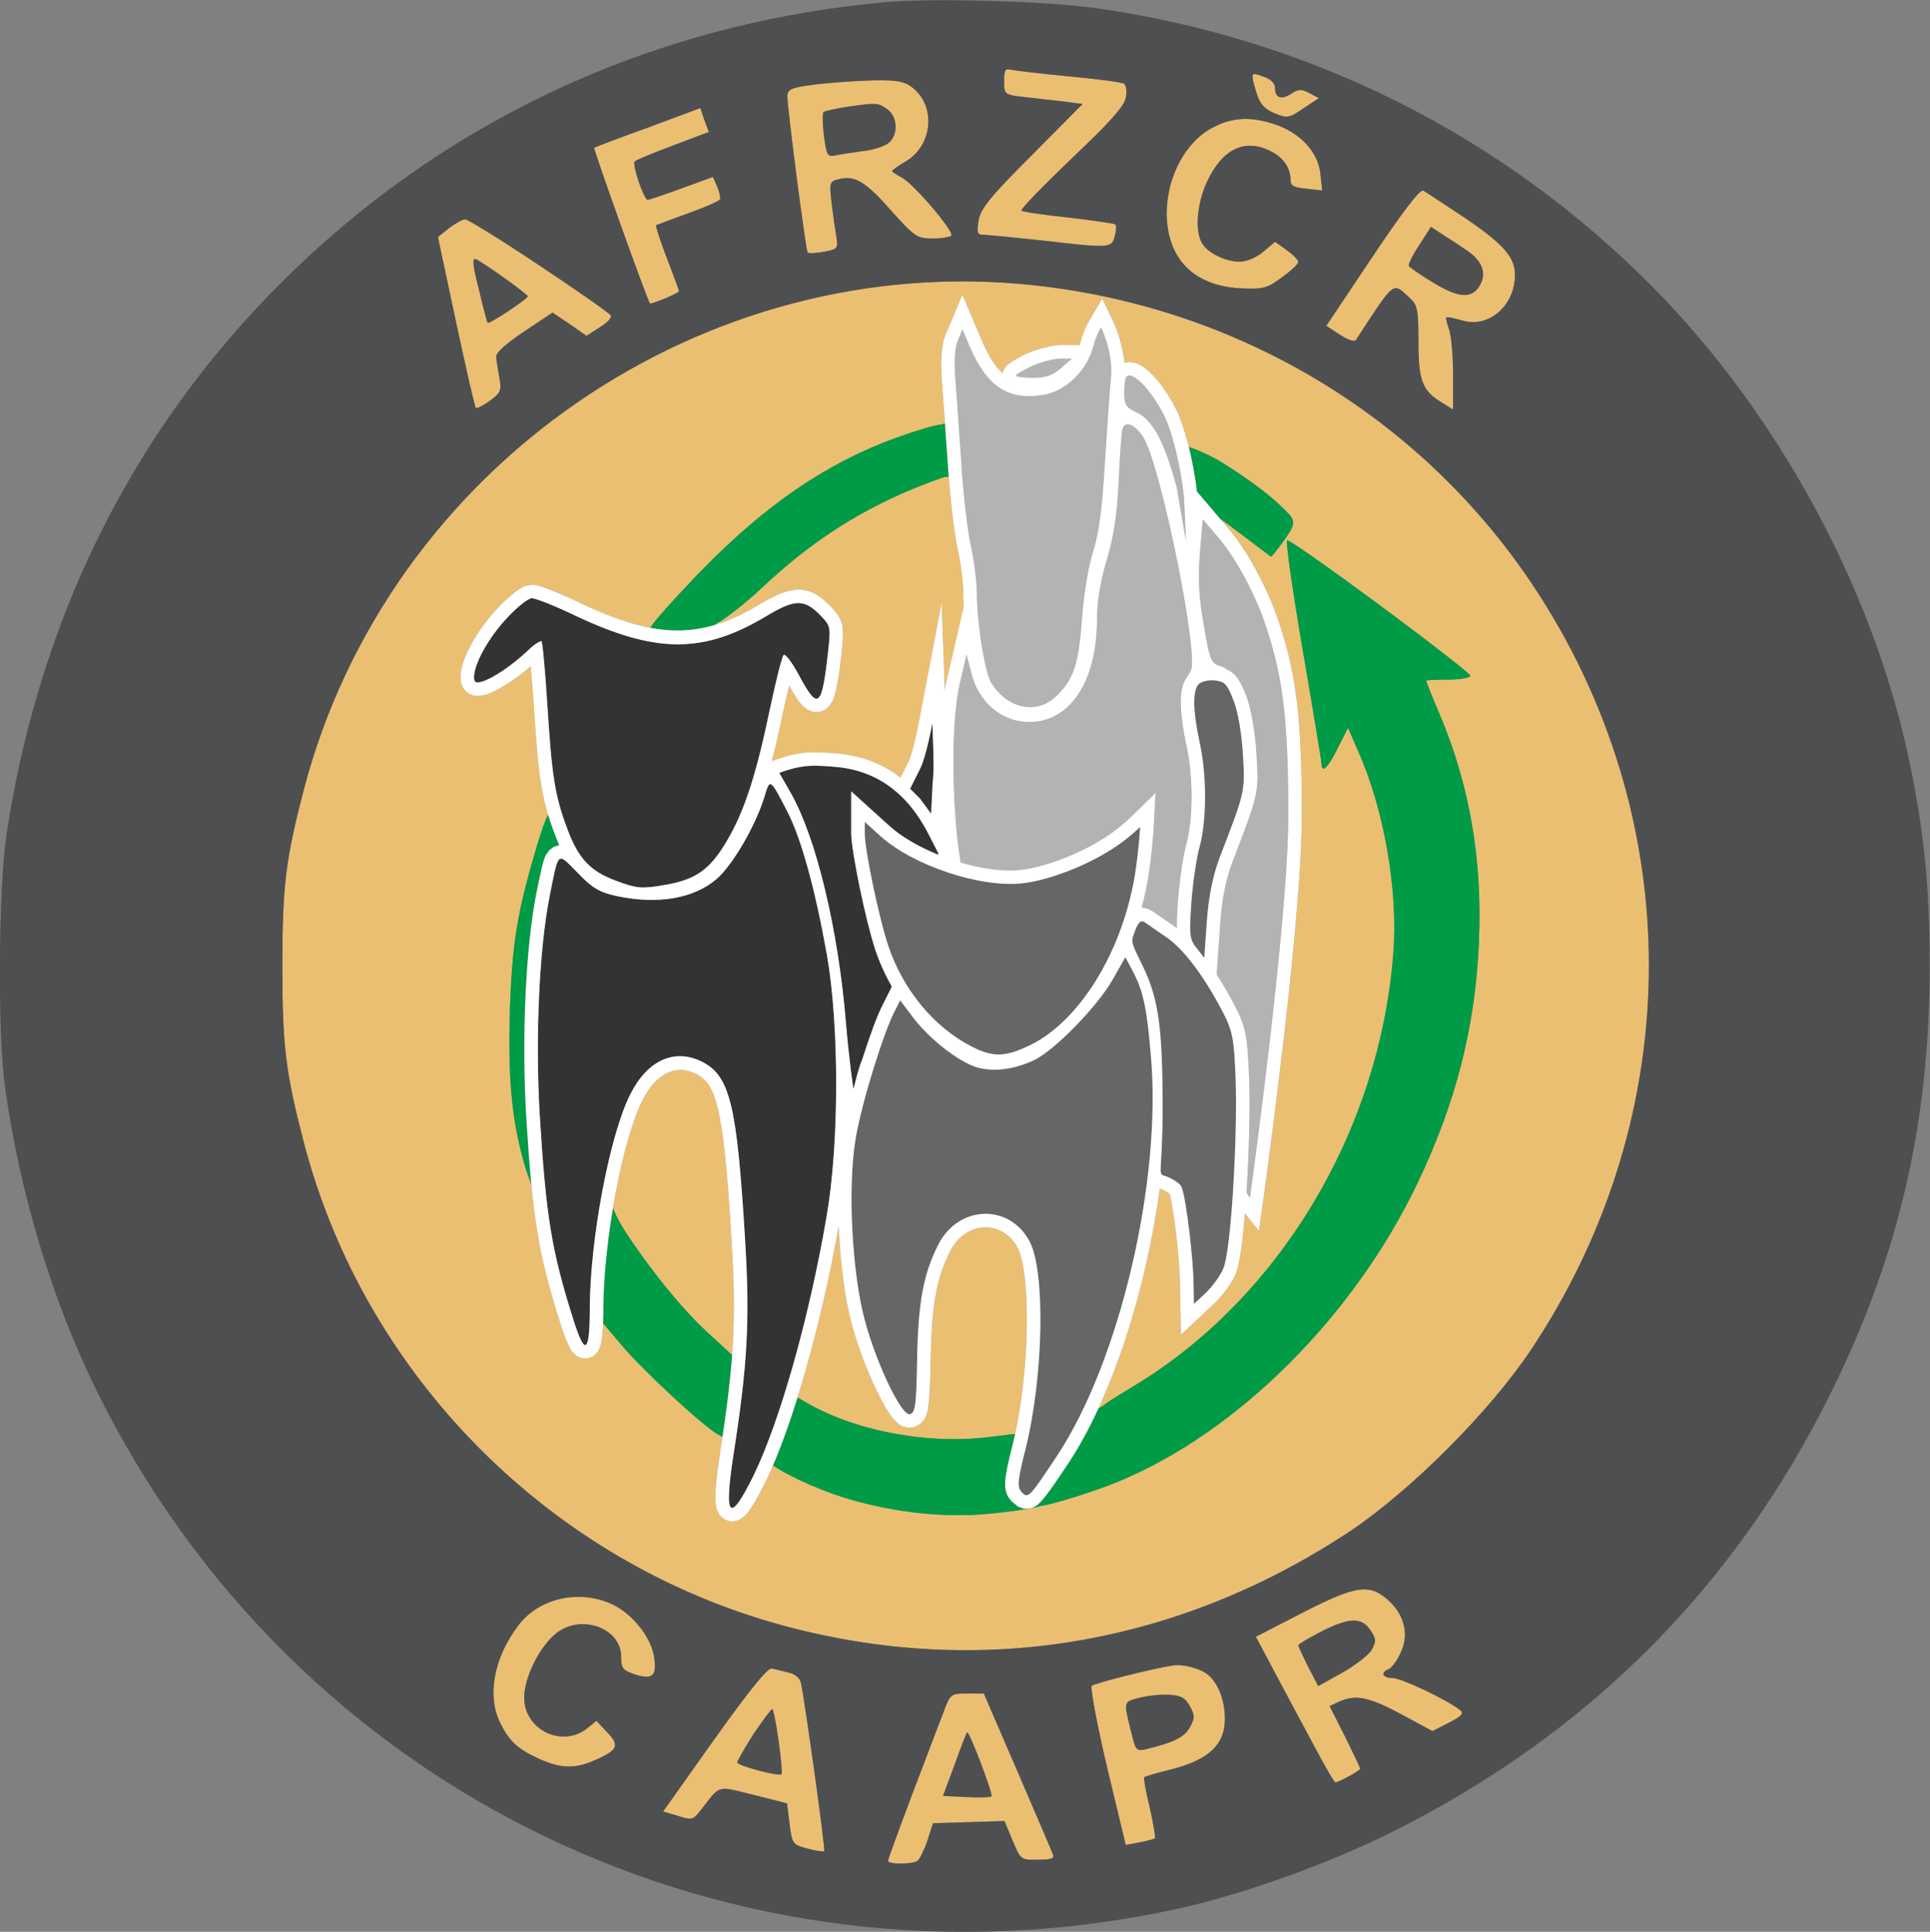 <?xml version="1.0" encoding="UTF-8" standalone="no"?> <svg xmlns="http://www.w3.org/2000/svg" xmlns:xlink="http://www.w3.org/1999/xlink" xmlns:serif="http://www.serif.com/" width="100%" height="100%" viewBox="0 0 15389 15406" version="1.1" xml:space="preserve" style="fill-rule:evenodd;clip-rule:evenodd;stroke-linejoin:round;stroke-miterlimit:2;"><rect x="0" y="0" width="15389" height="15406" fill="#808080" stroke="none"/> <g transform="matrix(5.556,0,0,5.556,0,0)"> <g transform="matrix(0.529,-8.10278e-16,-8.10278e-16,-0.529,-3.153,2775.2)"> <g> <g transform="matrix(10.731,-1.64333e-14,-1.6567e-14,-10.818,-33.225,5339.7)"> <path d="M265.149,80.209C316.59,85.755 362.347,112.932 390.77,154.807C430.376,213.32 430.469,287.825 390.863,346.986C380.332,362.701 360.203,382.667 344.64,392.928C301.12,421.399 251.17,429.626 201.779,416.407C142.789,400.6 95.821,353.734 80.445,295.128C75.878,277.657 75.04,271.187 75.04,250.943C75.04,230.699 75.878,224.228 80.445,206.757C101.785,125.781 181.463,71.15 265.149,80.209ZM142.233,213.03C141.509,214.232 140.396,217.415 139.341,220.993C134.402,237.447 133.097,245.304 132.538,262.59C132.072,279.876 133.097,290.136 136.452,301.414C136.518,301.638 137.077,303.335 138.004,305.876C139.337,319.514 141.184,327.584 145.206,340.239C146.468,344.26 147.575,346.722 148.336,347.698L149.301,348.649L150.543,349.264L152.083,349.384L153.554,348.869L154.687,347.83L155.362,346.541C155.714,345.563 155.988,343.567 156.112,340.536L161.148,346.431C166.46,352.625 181.65,366.583 185.191,368.432C185.271,368.474 185.678,368.699 186.313,369.051C186.126,370.298 185.928,371.58 185.721,372.902L185.72,372.903C184.784,378.921 184.408,383.014 184.545,385.226C184.602,386.135 184.746,386.841 184.919,387.354L185.391,388.364L185.996,389.126L187.019,389.859L188.344,390.241L189.362,390.214L190.529,389.85L191.695,389.072C192.04,388.772 192.432,388.363 192.852,387.826C193.941,386.432 195.437,383.859 197.303,380.102L197.308,380.09C197.894,378.887 198.485,377.592 199.08,376.212L199.099,376.223C203.34,379.099 212.63,383.308 221.163,385.44C232.252,388.306 243.715,389.323 253.966,388.306C257.011,388.024 261.071,387.522 263.96,387.008L263.972,387.008L263.986,387.003C265.22,386.783 266.238,386.561 266.868,386.353C269.844,385.968 280.105,382.835 286.583,380.171C316.683,367.785 346.038,338.667 362.067,305.296C371.759,285.145 376.605,266.287 377.537,245.119C378.469,224.32 375.207,205.648 367.659,187.9C365.702,183.37 364.21,179.58 364.21,179.395C364.21,179.21 366.54,179.118 369.522,179.118C372.411,179.118 375.021,178.748 375.393,178.194C375.593,177.836 367.39,171.513 357.831,164.413C345.129,154.98 330.035,144.176 329.078,144.176C328.612,144.176 330.382,156.471 332.992,171.631C335.601,186.698 337.744,199.547 337.744,200.194C337.744,202.782 339.422,201.211 341.845,196.312L344.454,191.227L346.97,196.959C353.494,211.379 357.128,231.715 355.916,247.522C352.562,292.263 327.027,334.507 289.937,356.507C287.269,358.129 284.178,359.929 282.745,361.048C282.396,361.32 281.923,361.601 281.36,361.893C288.686,346.13 294.261,326.095 296.865,306.741L297.141,306.844C297.601,306.958 298.937,307.779 299.329,308.023C300.403,311.552 301.982,325.235 301.982,330.995L301.982,331.028L302.227,343.409L310.828,335.41C312.823,333.541 315.224,330.238 316.122,328.035C316.726,326.627 317.424,322.882 317.953,317.858C318.112,316.349 318.263,314.715 318.405,312.99L321.938,317.38L323.041,309.561C323.041,309.561 329.662,262.566 331.983,230.906C332.468,224.293 332.765,218.343 332.781,213.609L332.781,213.603C332.781,189.409 331.494,178.259 327.115,165.128C324.366,156.568 318.852,146.472 314.047,141.022C314.044,141.018 313.26,140.104 312.154,138.815C312.221,138.847 312.286,138.878 312.348,138.907C312.85,139.142 324.864,148.262 324.984,148.262C325.17,148.262 326.848,146.228 328.618,143.732C331.711,139.284 331.176,139.075 326.873,135.022C325.625,133.846 323.049,131.727 320.277,129.748C316.423,126.997 312.257,124.399 311.371,123.932C308.645,122.464 306.137,121.367 304.202,120.756C303.212,116.779 302.035,113.254 300.9,111.094C299.04,107.508 296.827,104.473 294.891,102.527C293.324,100.952 291.805,100.023 290.663,99.682L289.148,99.456L287.936,99.621L287.919,99.628C287.406,94.026 285.096,89.263 285.096,89.263L282.312,83.572L279.067,89.018C279.067,89.018 277.615,91.444 276.837,94.424L276.836,94.427C276.768,94.689 276.692,94.95 276.609,95.207L271.671,95.207C269.782,95.207 265.988,96.131 263.21,97.343L263.186,97.354C260.486,98.582 258.319,100.079 257.89,100.6L257.247,101.748L257.16,102.274C255.188,100.56 253.568,97.908 251.985,94.302L246.953,82.572L242.595,92.879C241.719,95.052 241.361,99.226 241.793,104.161C241.953,106.342 242.238,110.361 242.557,114.86C242.166,115.03 241.828,115.14 241.571,115.151C240.36,115.151 235.328,116.63 230.389,118.386C212.403,124.857 196.933,135.395 180.159,152.588C173.729,159.244 168.51,165.067 168.51,165.53C168.51,165.579 168.299,165.794 167.98,166.1C162.781,165.114 157.116,163.066 150.505,159.967C146.286,157.952 142.128,156.262 140.135,155.66C139.195,155.377 138.497,155.292 138.129,155.292L136.503,155.605C136.089,155.762 135.577,156.015 135.006,156.375C133.537,157.303 131.377,159.146 129.387,161.265C125.822,165.016 122.773,169.716 121.254,173.441C120.46,175.39 120.074,177.138 120.074,178.471L120.187,179.759L120.557,180.881L121.286,181.933L122.41,182.757L123.125,183.033L124.074,183.194C124.665,183.232 125.482,183.15 126.559,182.854L126.643,182.83L126.725,182.803C129.489,181.889 133.774,179.236 137.818,175.763C138.082,178.597 138.393,182.237 138.626,185.805C139.559,200.625 140.339,206.886 142.233,213.03ZM260.297,368.29C258.02,368.55 254.688,368.985 252.102,369.264C242.465,370.213 231.911,369.169 222.474,366.545C218.131,365.338 214.024,363.797 210.353,361.961C208.76,361.171 206.69,359.978 205.276,359.168C209.255,346.53 212.986,331.334 215.681,316.174C216.099,325.438 217.304,334.584 218.973,340.659C221.497,350.04 226.367,360.634 229.292,364.261C230.24,365.437 231.178,366.107 231.873,366.407L233.231,366.745L234.372,366.664L235.342,366.359L236.424,365.684L237.265,364.751L237.792,363.781C238.421,362.291 238.795,358.632 238.937,349.543C239.203,336.056 240.345,329.293 243.965,322.285C245.885,318.582 249.222,316.59 252.597,316.504C255.892,316.419 259.143,318.184 260.982,321.73C262.019,323.738 262.617,327.227 262.967,331.53C263.802,341.815 262.877,356.421 260.297,368.29ZM184.59,165.337C184.616,165.189 184.659,165.094 184.725,165.067C186.589,164.235 191.994,160.076 196.653,155.731C210.446,142.882 224.518,134.47 242.131,128.369C242.418,128.255 242.908,128.244 243.506,128.255C244.062,135.404 245.031,143.022 245.775,146.384L245.776,146.392C246.564,149.866 247.186,154.889 247.186,157.488L247.186,157.507C247.198,158.524 247.239,159.603 247.305,160.719L242.986,179.279C242.813,180.021 242.654,180.816 242.509,181.659L241.724,159.795L236.02,189.413C236.02,189.413 234.575,197.232 233.289,199.785L231.326,203.679C226.57,200.02 220.95,197.997 214.436,197.547C210.76,197.243 208.639,197.228 206.67,197.47C202.962,197.925 199.381,199.354 199.381,199.354L198.772,199.597C199.741,195.895 200.699,191.742 201.682,187.029C202.148,184.859 202.685,182.608 203.178,180.626C204.51,183.017 205.6,184.67 206.462,185.568L207.822,186.662L209.28,187.214L210.713,187.238L212.081,186.768L213.222,185.865L214.144,184.487C214.996,182.754 215.727,178.706 216.459,171.999C216.963,167.496 216.846,165.573 216.088,163.952C215.563,162.83 214.691,161.793 213.147,160.262C211.003,158.136 209.089,157.015 207.037,156.648C204.291,156.157 200.978,157.089 195.73,160.214L195.728,160.214C191.834,162.541 188.191,164.247 184.59,165.337ZM303.785,144.828C303.763,144.722 303.739,144.615 303.716,144.508L303.814,144.498L303.785,144.828ZM188.744,348.52L182.302,342.641C174.116,335.075 166.006,324.046 161.736,317.546C160.535,315.718 159.459,313.74 158.61,311.679C160.478,300.629 163.216,290.201 166.063,284.652L166.069,284.641C169.324,278.184 174.262,275.418 179.49,277.935C182.291,279.309 183.845,281.516 185.092,286.535C186.658,292.842 187.569,302.851 188.575,319.368L188.575,319.371C189.301,330.838 189.411,339.317 188.744,348.52ZM354.332,409.752C358.619,413.357 360.017,418.533 357.78,423.155C356.848,425.189 355.451,427.038 354.705,427.315C352.562,428.147 353.214,429.533 355.73,429.533C357.967,429.533 369.709,435.08 372.784,437.576C373.809,438.408 373.25,439.055 369.988,440.718L365.795,442.845L357.873,438.592C349.673,434.248 346.411,433.601 342.217,435.449L339.794,436.559L343.708,444.231C345.759,448.391 347.529,451.996 347.529,452.273C347.529,452.735 342.124,455.693 341.286,455.693C341.006,455.786 338.583,451.626 335.88,446.542C333.085,441.458 328.705,433.231 326.002,428.239L321.156,419.18L332.898,413.172C346.225,406.424 349.673,405.777 354.332,409.752ZM372.038,61.999C383.315,69.394 386.669,72.906 386.669,77.528C386.669,85.386 379.96,91.117 373.157,88.991C371.2,88.436 369.522,88.066 369.336,88.251C369.15,88.436 369.429,89.73 369.988,91.209C370.547,92.688 371.013,97.772 371.013,102.579L371.013,111.361L367.845,109.42C363.185,106.554 362.253,103.966 362.253,94.075C362.253,86.217 361.974,85.108 360.017,83.352C355.637,79.377 356.476,78.73 346.411,93.982C346.131,94.444 344.361,93.89 342.404,92.596L338.956,90.377L350.605,73.091C358.339,61.629 362.719,55.99 363.465,56.452C364.117,56.822 367.938,59.318 372.038,61.999ZM139.993,75.217C149.685,81.596 157.793,87.234 158.072,87.789C158.445,88.251 157.141,89.638 155.277,90.747L151.922,92.873L147.635,89.915L143.348,87.049L136.079,91.856C131.234,95.092 128.904,97.218 129.09,98.327C129.183,99.251 129.556,101.562 129.929,103.503C130.488,106.646 130.208,107.201 127.413,109.235C125.735,110.436 124.151,111.176 123.965,110.991C123.685,110.806 121.449,101.008 118.932,89.36L114.366,68.1L117.162,65.881C118.746,64.679 120.61,63.663 121.262,63.663C121.914,63.663 130.395,68.839 139.993,75.217ZM273.815,27.796C280.991,28.444 287.235,29.275 287.794,29.645C288.353,30.015 288.633,31.494 288.26,33.25C287.794,35.376 284.16,39.444 274.468,48.503C267.292,55.343 261.607,61.167 261.887,61.444C262.167,61.814 267.572,62.553 273.722,63.2C279.966,63.94 285.371,64.679 285.651,64.957C285.93,65.234 285.837,66.621 285.464,67.915C284.719,70.873 284.439,70.965 266.826,68.932C259.837,68.192 253.22,67.545 252.288,67.545C250.704,67.545 250.518,66.99 251.077,63.847C251.636,60.889 254.059,57.931 264.59,47.486L277.357,34.729L272.324,34.082C269.529,33.805 265.055,33.25 262.446,32.973C257.6,32.418 257.507,32.326 257.507,28.998C257.507,26.225 257.787,25.763 259.184,26.133C260.116,26.317 266.733,27.149 273.815,27.796ZM158.259,410.953C163.384,413.264 168.137,419.088 168.976,423.987C169.815,428.979 168.696,430.088 164.13,428.609C161.055,427.592 160.682,427.038 160.682,424.172C160.682,416.869 150.244,413.264 144.001,418.533C139.9,421.954 136.173,429.533 136.173,434.433C136.173,442.475 145.678,447.097 152.015,442.197L154.438,440.256L157.141,443.122C160.309,446.357 159.936,447.559 154.438,449.962C149.219,452.366 145.585,452.273 140.087,449.87C134.588,447.374 132.538,445.525 130.208,440.996C126.667,434.155 128.438,424.449 134.775,416.222C139.993,409.474 149.965,407.256 158.259,410.953ZM309.042,428.701C311.651,430.828 313.328,435.172 313.328,439.794C313.328,446.172 309.321,449.962 300.095,452.366C296.274,453.29 293.106,454.214 292.92,454.399C292.733,454.492 293.292,457.912 294.317,461.979C295.249,466.047 295.808,469.467 295.622,469.744C295.342,469.929 293.665,470.391 291.708,470.761L288.26,471.408L283.507,451.811C280.991,441.088 279.22,431.937 279.686,431.475C280.432,430.828 294.317,427.315 300.095,426.391C302.518,425.928 307.178,427.13 309.042,428.701ZM173.729,45.175C168.789,47.024 164.409,48.78 164.13,49.15C163.384,49.889 166.46,58.763 167.392,58.763C167.764,58.763 171.678,57.469 175.965,55.898L183.886,53.032L185.005,55.528C185.564,56.822 185.843,58.301 185.657,58.671C185.377,59.133 181.743,60.705 177.549,62.184C173.356,63.663 169.815,65.049 169.535,65.142C169.349,65.326 170.56,69.024 172.237,73.369C173.915,77.713 175.313,81.411 175.313,81.688C175.313,82.15 168.23,85.108 167.951,84.738C167.205,83.722 153.599,46.007 153.879,45.729C154.065,45.545 160.216,43.234 167.485,40.645L180.718,35.746L181.743,38.797L182.861,41.755L173.729,45.175ZM202.99,428.147C204.668,428.517 205.879,429.533 206.159,430.828C207.184,435.634 212.403,472.702 212.03,472.979C211.844,473.164 209.98,472.887 207.836,472.332C204.016,471.316 203.922,471.131 203.27,466.139L202.618,460.962L194.137,458.836C184.632,456.525 185.937,456.156 180.718,462.811C178.854,465.122 178.481,465.215 175.033,464.105L171.306,462.996L184.259,444.878C193.112,432.584 197.772,426.853 198.797,427.13C199.636,427.315 201.499,427.777 202.99,428.147ZM326.189,39.906C332.432,42.032 336.906,46.839 337.465,52.2L337.931,56.452L333.923,55.99C330.755,55.713 329.916,55.251 329.916,53.772C329.916,50.814 328.146,48.225 325.07,46.654C318.454,43.234 312.676,45.914 308.762,54.326C306.339,59.503 305.687,66.343 307.457,69.486C308.762,71.982 313.421,74.293 317.056,74.293C318.733,74.293 321.25,73.276 323.02,71.797L326.002,69.301L328.891,71.335C330.569,72.537 331.873,73.831 331.873,74.385C331.873,74.848 330.009,76.604 327.68,78.268C323.859,81.041 323.02,81.226 317.056,80.949C305.314,80.301 298.604,73.369 298.604,61.999C298.697,52.755 303.543,43.881 310.626,40.461C315.565,37.965 320.131,37.872 326.189,39.906ZM234.396,30.662C240.36,35.376 239.428,45.175 232.625,49.15C230.668,50.259 229.177,51.368 229.177,51.553C229.177,51.738 230.295,52.477 231.693,53.217C234.675,54.788 244.833,66.621 244.181,67.73C243.901,68.1 241.758,68.469 239.521,68.469C235.514,68.469 234.955,68.1 229.084,61.629C222.56,54.234 219.765,52.57 215.758,53.587C213.335,54.141 213.335,54.419 213.894,59.595C214.267,62.646 214.826,66.436 215.105,68.1C215.571,70.965 215.385,71.15 212.03,71.797C209.98,72.167 208.116,72.259 207.836,71.982C207.37,71.427 202.804,36.671 202.711,32.881C202.711,31.032 203.456,30.662 209.793,29.83C213.707,29.368 220.231,28.906 224.331,28.813C230.482,28.721 232.252,28.998 234.396,30.662ZM260.955,453.105C265.615,463.921 269.715,473.257 269.901,473.904C270.274,474.828 269.156,475.106 266.081,475.106C261.701,475.198 261.701,475.106 259.65,470.299L257.6,465.4L239.521,465.954L238.123,470.299C237.285,472.702 236.166,475.013 235.607,475.383C234.209,476.307 228.152,476.307 228.152,475.383C228.152,475.013 230.854,467.71 234.116,459.114C237.378,450.609 240.919,441.273 242.037,438.5C243.901,433.416 243.994,433.416 248.188,433.416L252.382,433.416L260.955,453.105ZM326.002,30.662C326.002,33.25 327.586,33.805 330.103,32.141C331.966,30.939 332.712,30.939 334.762,32.049L337.092,33.25L333.178,35.839C329.45,38.334 329.078,38.334 325.816,37.04C323.207,35.931 322.181,34.729 321.25,31.771C319.758,26.687 319.758,26.687 323.113,27.889C324.884,28.444 326.002,29.553 326.002,30.662Z" style="fill:rgb(235,191,114);"></path> </g> <path d="M1769.31,3542.83C1772.74,3546.15 1775,3548.47 1775,3549C1775,3554 1831,3617 1900,3689C2080,3875 2246,3989 2439,4059C2492,4078 2546,4094 2559,4094C2561.76,4094.12 2565.38,4095.31 2569.58,4097.15C2572.09,4061.48 2574.8,4023.03 2577.33,3987.59C2578.02,3976.06 2578.84,3964.21 2579.76,3952.24C2573.34,3952.35 2568.08,3952.23 2565,3951C2376,3885 2225,3794 2077,3655C2027,3608 1969,3563 1949,3554C1948.29,3553.71 1947.83,3552.68 1947.56,3551.08C1889.61,3533.39 1832.7,3530.7 1769.31,3542.83ZM3231.08,4033.36C3251.84,4026.75 3278.75,4014.88 3308,3999C3317.51,3993.95 3362.2,3965.85 3403.56,3936.09C3433.31,3914.68 3460.95,3891.75 3474.35,3879.03C3520.52,3835.18 3526.26,3832.93 3493.07,3784.8C3474.07,3757.8 3456.07,3735.8 3454.07,3735.8C3452.79,3735.8 3323.87,3834.46 3318.48,3837C3317.82,3837.31 3317.13,3837.64 3316.42,3837.99C3297.41,3860.33 3269.54,3893.07 3253.21,3912.25C3248.64,3951.76 3240.67,3994.55 3231.08,4033.36ZM2985.97,1424.74C2992.01,1427.9 2997.08,1430.93 3000.82,1433.88C3016.2,1445.99 3049.36,1465.46 3078,1483C3476,1721 3750,2178 3786,2662C3799,2833 3760,3053 3690,3209L3663,3271L3635,3216C3609,3163 3591,3146 3591,3174C3591,3181 3568,3320 3540,3483C3512,3647 3493,3780 3498,3780C3508.27,3780 3670.25,3663.13 3806.54,3561.08C3909.12,3484.27 3997.15,3415.87 3995,3412C3991,3406 3963,3402 3932,3402C3900,3402 3875,3401 3875,3399C3875,3397 3891,3356 3912,3307C3993,3115 4028,2913 4018,2688C4008,2459 3956,2255 3852,2037C3680,1676 3365,1361 3042,1227C2972.49,1198.18 2862.38,1164.3 2830.44,1160.12C2823.68,1157.87 2812.74,1155.47 2799.49,1153.08L2809.8,1156.4L2817.97,1160.96C2831.23,1169.87 2854.31,1200.05 2903.66,1274.74C2932.79,1318.61 2960.37,1369.22 2985.97,1424.74ZM2799.28,1153.05C2768.29,1147.49 2724.69,1142.06 2692,1139C2582,1128 2459,1139 2340,1170C2248.44,1193.07 2148.75,1238.6 2103.24,1269.71C2103.17,1269.75 2103.1,1269.79 2103.03,1269.83C2125.14,1321.54 2147.68,1384.25 2169.53,1454.21C2184.7,1445.45 2206.91,1432.54 2224,1424C2263.4,1404.14 2307.47,1387.47 2354.07,1374.4C2455.34,1346.03 2568.59,1334.73 2672,1345C2699.76,1348.02 2735.51,1352.72 2759.95,1355.54C2757.85,1345.8 2755.64,1336.23 2753.34,1326.87C2741.12,1278.53 2734.99,1250.04 2733.39,1231.83C2730.52,1199.08 2738.64,1185.38 2751.07,1171.99L2751.18,1171.88C2751.28,1171.77 2768.24,1157.95 2768.24,1157.95L2783.34,1152.74L2799.28,1153.05ZM1966.05,1347.3C1959.23,1351.11 1954.86,1353.55 1954,1354C1916,1374 1753,1525 1696,1592L1641.97,1655.78C1642.47,1668.19 1642.75,1682.22 1642.75,1697.86C1643.18,1777.43 1653.14,1874.73 1668.77,1967.94C1677.88,1945.65 1689.42,1924.26 1702.31,1904.48C1748.13,1834.17 1835.16,1714.85 1923,1633L1992.12,1569.4C1987.34,1502.86 1978.82,1432.82 1966.05,1347.3ZM1447.65,2030.71C1437.7,2058.22 1431.71,2076.57 1431,2079C1395,2201 1384,2312 1389,2499C1395,2686 1409,2771 1462,2949C1473.31,2987.71 1485.27,3022.15 1493.03,3035.14C1497.81,3019.51 1503.25,3003.96 1509.52,2987.28C1514.08,2974.68 1518.71,2963.05 1523.5,2952.29L1520.41,2952.19L1507.62,2947.73L1496.23,2939.13L1486.86,2926.01C1479.49,2912.03 1472.59,2879.36 1460.96,2821.21L1460.95,2821.16C1432.51,2676.89 1421.12,2436.21 1433.31,2221.91L1433.31,2221.83C1437.93,2146.52 1442.42,2084.6 1447.65,2030.71Z" style="fill:rgb(0,155,70);"></path> <path d="M2612.15,2905.77C2590.09,3033.19 2583.03,3275.86 2610,3392L2628,3470L2641,3420C2661,3340 2724,3287 2798,3287C2909,3287 2982,3397 2982,3565C2982,3615 2991,3669 3009,3728C3028,3793 3037,3851 3041,3943C3044,4012 3049,4075 3051,4082C3058,4106 3085,4095 3108,4059C3156,3981 3261,3460 3236,3425C3233.18,3421.07 3231.01,3417.15 3229.4,3413.2C3221.22,3403.83 3214.38,3389.96 3211.26,3370.77C3206.41,3340.93 3210.16,3291.99 3224.05,3226.39L3224.1,3226.12C3242.86,3143.6 3243.29,3028.74 3225.66,2961.1C3216.16,2927.98 3205.53,2856.08 3201.35,2799.72L3201.34,2799.62C3199.23,2769.03 3198.28,2746.02 3198.54,2728.08C3195.52,2730.35 3192.53,2732.48 3189.57,2734.45C3164.9,2751.23 3139.27,2768.97 3132.36,2773.91L3131.88,2774.25C3131.39,2774.58 3118.55,2780.86 3118.55,2780.86L3107.01,2783.05L3103.04,2782.81C3109.41,2806.3 3114.81,2830.24 3119.17,2854.5L3119.2,2854.65C3131.94,2929 3135.81,3000.36 3135.81,3000.36L3140.94,3094.7L3073.41,3028.62C3073.41,3028.62 3047.47,3003.26 3015.32,2981.38L3015.22,2981.31C2948.64,2935.36 2850.41,2895.8 2780.17,2886.43C2732.89,2880.22 2672.25,2888.22 2612.15,2905.77ZM3332.64,3430.42C3330.53,3433.35 3327.11,3435.54 3322,3437C3291,3446 3289,3449 3272,3549C3258,3625 3256,3676 3261,3744L3269,3837L3309,3790C3358,3734 3414,3630 3442,3542C3488,3403 3501,3285 3501,3029C3500.83,2978.49 3497.66,2914.99 3492.53,2844.43C3467.69,2502.9 3396.83,1995.96 3396.83,1995.96C3396.83,1995.96 3393.05,2000.69 3387.63,2010.81C3394.39,2115.72 3397.81,2237.12 3394.73,2322.33L3394.72,2322.36C3390.38,2437.62 3385.01,2460.25 3356.74,2515.69L3356.67,2515.83C3340.43,2547.03 3323.62,2575.96 3306.67,2602.12L3316.65,2743.35C3321.35,2807.18 3331.5,2857.95 3348.37,2903.97C3422.07,3095.61 3421.01,3093.84 3414.69,3199.12C3411.44,3258.42 3400.1,3325.12 3387.17,3357.53C3373.39,3393.95 3362,3411.2 3349.09,3421.11C3344.1,3424.94 3338.75,3428.01 3332.64,3430.42ZM2806,4253C2831,4264 2865,4273 2882,4273L2914,4273L2884,4247C2862,4228 2843,4221 2808,4221C2782,4221 2762,4224 2762,4227C2762,4230 2782,4242 2806,4253ZM3062,4224C3078,4240 3127,4191 3163,4121C3186,4077 3210,3977 3218,3896L3223.35,3778.46L3198,3925C3165,4047 3134,4106 3090,4127C3061,4140 3056,4148 3056,4180C3056,4201 3058,4220 3062,4224ZM2973,4309C2980,4336 2993,4358 2993,4358C2993,4358 3026,4290 3020,4223C3016,4185 3009,4077 3003,3985C2996,3864 2987,3798 2971,3748C2958,3708 2946,3633 2941,3565C2932,3441 2918,3401 2869,3355C2817,3307 2740,3323 2696,3392C2678,3420 2657,3550 2656,3636C2656,3666 2649,3724 2640,3764C2631,3805 2619,3906 2614,3990C2608,4074 2601,4175 2598,4216C2594,4262 2596,4301 2604,4321L2617,4352L2637,4305C2684,4197 2740,4160 2833,4174C2896,4183 2955,4239 2973,4309Z" style="fill:rgb(179,179,179);"></path> <path d="M2405,5240C2537,5252 2845,5243 2980,5224C3560,5141 4081,4880 4490,4467C4825,4128 5080,3662 5181,3203C5225,3000 5241,2847 5241,2625C5241,2203 5159,1845 4977,1475C4715,941 4315,540 3778,273C3603,186 3366,102 3192,65C1995,-192 804,383 267,1475C146,1722 60,2007 19,2300C-1,2444 2,2841 24,2985C125,3642 429,4197 919,4618C1335,4975 1845,5189 2405,5240ZM2812,4472C1914,4570 1059,3979 830,3103C781,2914 772,2844 772,2625C772,2406 781,2336 830,2147C995,1513 1499,1006 2132,835C2662,692 3198,781 3665,1089C3832,1200 4048,1416 4161,1586C4586,2226 4585,3032 4160,3665C3855,4118 3364,4412 2812,4472ZM1469,4526C1366,4595 1275,4651 1268,4651C1261,4651 1241,4640 1224,4627L1194,4603L1243,4373C1270,4247 1294,4141 1297,4139C1299,4137 1316,4145 1334,4158C1364,4180 1367,4186 1361,4220C1357,4241 1353,4266 1352,4276C1350,4288 1375,4311 1427,4346L1505,4398L1551,4367L1597,4335L1633,4358C1653,4370 1667,4385 1663,4390C1660,4396 1573,4457 1469,4526ZM1305,4461C1288,4526 1286,4547 1297,4543C1316,4535 1438,4448 1438,4442C1438,4435 1332,4365 1329,4370C1327,4372 1316,4413 1305,4461ZM2905,5039C2829,5046 2758,5055 2748,5057C2733,5061 2730,5056 2730,5026C2730,4990 2731,4989 2783,4983C2811,4980 2859,4974 2889,4971L2943,4964L2806,4826C2693,4713 2667,4681 2661,4649C2655,4615 2657,4609 2674,4609C2684,4609 2755,4602 2830,4594C3019,4572 3022,4573 3030,4605C3034,4619 3035,4634 3032,4637C3029,4640 2971,4648 2904,4656C2838,4663 2780,4671 2777,4675C2774,4678 2835,4741 2912,4815C3016,4913 3055,4957 3060,4980C3064,4999 3061,5015 3055,5019C3049,5023 2982,5032 2905,5039ZM3283,702C3263,719 3213,732 3187,727C3125,717 2976,679 2968,672C2963,667 2982,568 3009,452L3060,240L3097,247C3118,251 3136,256 3139,258C3141,261 3135,298 3125,342C3114,386 3108,423 3110,424C3112,426 3146,436 3187,446C3286,472 3329,513 3329,582C3329,632 3311,679 3283,702ZM3095,639C3117,645 3153,649 3176,648C3210,646 3221,640 3234,617C3248,591 3248,585 3234,559C3219,532 3190,518 3116,500C3090,494 3087,497 3078,533C3053,633 3052,627 3095,639ZM2767,438L2675,651L2630,651C2585,651 2584,651 2564,596C2552,566 2514,465 2479,373C2444,280 2415,201 2415,197C2415,187 2480,187 2495,197C2501,201 2513,226 2522,252L2537,299L2731,305L2753,252C2775,200 2775,199 2822,200C2855,200 2867,203 2863,213C2861,220 2817,321 2767,438ZM2596,459C2613,507 2628,546 2630,546C2637,546 2701,377 2696,372C2693,369 2662,368 2627,370L2564,373L2596,459ZM3465,5008C3465,5020 3453,5032 3434,5038C3398,5051 3398,5051 3414,4996C3424,4964 3435,4951 3463,4939C3498,4925 3502,4925 3542,4952L3584,4980L3559,4993C3537,5005 3529,5005 3509,4992C3482,4974 3465,4980 3465,5008ZM1831,4851L1929,4888L1917,4920L1906,4953L1764,4900C1686,4872 1620,4847 1618,4845C1615,4842 1761,4434 1769,4423C1772,4419 1848,4451 1848,4456C1848,4459 1833,4499 1815,4546C1797,4593 1784,4633 1786,4635C1789,4636 1827,4651 1872,4667C1917,4683 1956,4700 1959,4705C1961,4709 1958,4725 1952,4739L1940,4766L1855,4735C1809,4718 1767,4704 1763,4704C1753,4704 1720,4800 1728,4808C1731,4812 1778,4831 1831,4851ZM3769,907C3719,950 3682,943 3539,870L3413,805L3465,707C3494,653 3541,564 3571,509C3600,454 3626,409 3629,410C3638,410 3696,442 3696,447C3696,450 3677,489 3655,534L3613,617L3639,629C3684,649 3719,642 3807,595L3892,549L3937,572C3972,590 3978,597 3967,606C3934,633 3808,693 3784,693C3757,693 3750,708 3773,717C3781,720 3796,740 3806,762C3830,812 3815,868 3769,907ZM3588,818C3665,858 3700,859 3724,823C3740,799 3740,793 3727,769C3719,755 3682,727 3647,707L3582,671L3555,723C3540,753 3528,779 3528,782C3528,785 3555,801 3588,818ZM3959,4669C3915,4698 3874,4725 3867,4729C3859,4734 3812,4673 3729,4549L3604,4362L3641,4338C3662,4324 3681,4318 3684,4323C3792,4488 3783,4481 3830,4438C3851,4419 3854,4407 3854,4322C3854,4215 3864,4187 3914,4156L3948,4135L3948,4230C3948,4282 3943,4337 3937,4353C3931,4369 3928,4383 3930,4385C3932,4387 3950,4383 3971,4377C4044,4354 4116,4416 4116,4501C4116,4551 4080,4589 3959,4669ZM3856,4581L3888,4631L3915,4613C3930,4603 3961,4584 3982,4569C4026,4541 4040,4507 4022,4474C4001,4435 3965,4436 3896,4478C3861,4499 3831,4520 3828,4524C3825,4528 3838,4554 3856,4581ZM2482,5008C2459,5026 2440,5029 2374,5028C2330,5027 2260,5022 2218,5017C2150,5008 2142,5004 2142,4984C2143,4943 2192,4567 2197,4561C2200,4558 2220,4559 2242,4563C2278,4570 2280,4572 2275,4603C2272,4621 2266,4662 2262,4695C2256,4751 2256,4754 2282,4760C2325,4771 2355,4753 2425,4673C2488,4603 2494,4599 2537,4599C2561,4599 2584,4603 2587,4607C2594,4619 2485,4747 2453,4764C2438,4772 2426,4780 2426,4782C2426,4784 2442,4796 2463,4808C2536,4851 2546,4957 2482,5008ZM2301,4956C2385,4968 2387,4968 2413,4950C2441,4930 2444,4882 2418,4859C2408,4850 2376,4839 2347,4836C2318,4832 2284,4827 2271,4824C2251,4820 2248,4825 2241,4878C2237,4910 2237,4939 2240,4942C2243,4945 2271,4951 2301,4956ZM1665,894C1576,934 1469,910 1413,837C1345,748 1326,643 1364,569C1389,520 1411,500 1470,473C1529,447 1568,446 1624,472C1683,498 1687,511 1653,546L1624,577L1598,556C1530,503 1428,553 1428,640C1428,693 1468,775 1512,812C1579,869 1691,830 1691,751C1691,720 1695,714 1728,703C1777,687 1789,699 1780,753C1771,806 1720,869 1665,894ZM3467,4908C3402,4930 3353,4929 3300,4902C3224,4865 3172,4769 3171,4669C3171,4546 3243,4471 3369,4464C3433,4461 3442,4463 3483,4493C3508,4511 3528,4530 3528,4535C3528,4541 3514,4555 3496,4568L3465,4590L3433,4563C3414,4547 3387,4536 3369,4536C3330,4536 3280,4561 3266,4588C3247,4622 3254,4696 3280,4752C3322,4843 3384,4872 3455,4835C3488,4818 3507,4790 3507,4758C3507,4742 3516,4737 3550,4734L3593,4729L3588,4775C3582,4833 3534,4885 3467,4908ZM2145,708C2129,712 2109,717 2100,719C2089,722 2039,660 1944,527L1805,331L1845,319C1882,307 1886,308 1906,333C1962,405 1948,401 2050,376L2141,353L2148,297C2155,243 2156,241 2197,230C2220,224 2240,221 2242,223C2246,226 2190,627 2179,679C2176,693 2163,704 2145,708ZM2050,541C2075,578 2098,609 2101,609C2108,609 2132,438 2126,432C2119,425 2006,455 2006,464C2006,469 2026,503 2050,541Z" style="fill:rgb(78,79,81);"></path> <path d="M2321.21,2291.18C2319.98,2299.23 2309.46,2369.41 2301,2470C2280,2726 2220,2974 2151,3095L2120,3149C2120,3149 2153.9,3162.66 2189,3167C2208.26,3169.38 2229,3169 2265,3166C2381,3158 2467,3097 2526,2981L2553,2928L2547.44,2928.5C2497.28,2949.21 2451.33,2975.82 2418.62,3005.29L2315.25,3098.81L2315.25,2984C2315.25,2938.34 2354.15,2749.38 2380.09,2670.52L2380.1,2670.49C2391.74,2635.26 2406.96,2601.48 2425.15,2569.82L2422.71,2563.59L2400.29,2518.76C2386.46,2492.41 2365.65,2436.1 2345.55,2372.81C2343.68,2368.09 2341.93,2363.54 2340.33,2359.13C2334.4,2342.76 2326.96,2313.49 2323.41,2299.01C2322.67,2296.39 2321.94,2293.79 2321.21,2291.18ZM2535.53,3283.74C2535.53,3283.74 2537.92,3216.64 2538.1,3206.36C2538.46,3186.88 2540,3157 2536,3120L2532.01,3038.19L2502,3079L2475,3106L2503,3162C2518,3192 2535.53,3283.74 2535.53,3283.74ZM2080,3085C2095,3135 2095,3135 2143,3042C2180,2969 2217,2835 2249,2657C2283,2464 2283,2142 2248,1943C2201,1669 2122,1391 2051,1244C1985,1110 1969,1125 1996,1300C2034,1544 2041,1664 2027,1887C2005,2251 1986,2328 1909,2366C1835,2402 1762,2369 1716,2277C1660,2167 1607,1885 1606,1698C1606,1572 1593,1564 1560,1670C1502,1854 1487,1947 1470,2224C1458,2435 1469,2672 1497,2814C1522,2939 1517,2935 1573,2878C1613,2836 1633,2825 1678,2815C1791,2791 1888,2808 1950,2861C1994,2899 2057,3008 2080,3085ZM1382,3570C1409,3599 1439,3623 1449,3623C1459,3623 1512,3602 1566,3576C1786,3472 1915,3472 2086,3575C2161,3620 2187,3621 2228,3580C2259,3549 2260,3546 2253,3483C2236,3326 2226,3316 2174,3413C2155,3449 2136,3473 2132,3469C2127,3464 2111,3399 2095,3324C2058,3145 2025,3043 1977,2963C1931,2885 1892,2858 1804,2844C1746,2834 1731,2836 1678,2856C1607,2882 1574,2917 1544,3000C1512,3085 1503,3140 1491,3332C1485,3425 1478,3503 1475,3506C1472,3508 1454,3497 1436,3479C1393,3439 1345,3407 1315,3397C1297,3392 1292,3394 1292,3409C1292,3445 1332,3517 1382,3570Z" style="fill:rgb(51,51,51);"></path> <path d="M3258,3390C3265,3397 3285,3402 3302,3400C3329,3397 3336,3389 3353,3344C3365,3314 3375,3252 3378,3197C3384,3097 3384,3099 3314,2917C3296,2868 3285,2814 3280,2746L3273,2647L3252,2674C3233,2697 3232,2710 3238,2797C3242,2851 3252,2920 3261,2951C3280,3023 3280,3146 3260,3234C3242,3319 3241,3373 3258,3390ZM3087,2725C3095,2745 3102,2750 3111,2744C3118,2739 3144,2721 3169,2704C3217,2672 3273,2597 3324,2499C3350,2448 3354,2427 3358,2321C3364,2155 3345,1850 3325,1805C3317,1785 3295,1755 3277,1738L3245,1708L3244,1759C3244,1827 3224,1992 3212,2024C3207,2038 3176.45,2052.86 3164.45,2055.86C3145.45,2060.86 3160,2070 3160,2240C3160,2456 3149,2535 3108,2621C3072,2695 3073,2688 3087,2725ZM3025,2589L3059,2649L3078,2613C3107,2559 3117,2514 3128,2384C3159,2042 3043,1551 2873,1295C2799,1183 2795,1179 2778,1197C2765,1211 2766,1227 2789,1318C2837,1513 2842,1794 2800,1876C2746,1981 2607,1977 2552,1870C2511,1790 2497,1713 2494,1559C2492,1431 2489,1412 2474,1409C2452,1404 2384,1544 2352,1664C2319,1785 2303.37,2022.45 2328.37,2163.45C2347.37,2267.45 2405,2449 2433,2502L2448,2532L2484,2484C2528,2427 2603,2368 2653,2351C2698,2337 2754,2343 2810,2369C2865,2394 2984,2516 3025,2589ZM2352,2984L2352,3016L2394,2978C2485,2896 2671,2835 2785,2850C2860,2860 2965,2902 3036,2951C3070.94,2974.78 3099.12,3002.35 3099.12,3002.35C3099.12,3002.35 3095.35,2933.06 3083,2861C3046,2655 2931,2472 2798,2409C2733,2378 2700,2377 2643,2406C2540,2458 2455,2561 2415,2682C2390,2758 2352,2940 2352,2984Z" style="fill:rgb(102,102,102);"></path> <path d="M2281.18,1919.33C2233.2,1647.18 2154.59,1373.97 2084.03,1227.89L2083.97,1227.76C2063.95,1187.11 2047.9,1159.28 2036.21,1144.2C2031.7,1138.39 2027.5,1133.96 2023.8,1130.72L2011.28,1122.3L1998.76,1118.36L1987.84,1118.07L1973.62,1122.21L1962.64,1130.14L1956.15,1138.38L1951.09,1149.3C1949.23,1154.85 1947.68,1162.49 1947.07,1172.32C1945.6,1196.25 1949.64,1240.53 1959.68,1305.63L1959.69,1305.65C1997.17,1546.35 2004.13,1664.72 1990.32,1884.74L1990.32,1884.78C1979.52,2063.46 1969.75,2171.73 1952.94,2239.96C1939.56,2294.26 1922.88,2318.13 1892.83,2333C1836.73,2360.23 1783.74,2330.31 1748.81,2260.45L1748.75,2260.33C1694.37,2153.5 1643.73,1879.49 1642.75,1697.86C1642.74,1640.92 1639.13,1605.4 1633.92,1590.82L1626.68,1576.87L1614.52,1565.63L1598.73,1560.06L1582.21,1561.36L1568.88,1568.01L1558.52,1578.3C1550.36,1588.86 1538.48,1615.49 1524.94,1658.99C1466.02,1845.9 1450.59,1940.36 1433.31,2221.83L1433.31,2221.91C1421.12,2436.21 1432.51,2676.89 1460.95,2821.16L1460.96,2821.21C1472.59,2879.36 1479.49,2912.03 1486.86,2926.01L1496.23,2939.13L1507.62,2947.73L1520.41,2952.19L1523.5,2952.29C1518.71,2963.05 1514.08,2974.68 1509.52,2987.28C1476.56,3074.89 1466.7,3131.65 1454.33,3329.66C1451.83,3368.26 1448.49,3407.64 1445.66,3438.3C1402.26,3400.73 1356.28,3372.02 1326.62,3362.14L1325.74,3361.84L1324.84,3361.59C1313.28,3358.38 1304.52,3357.5 1298.18,3357.91L1287.99,3359.65L1280.32,3362.63L1268.26,3371.55L1260.44,3382.93L1256.47,3395.07L1255.25,3409C1255.25,3423.42 1259.39,3442.33 1267.92,3463.42C1284.22,3503.71 1316.93,3554.56 1355.19,3595.13C1376.54,3618.06 1399.72,3638 1415.48,3648.03C1421.61,3651.93 1427.1,3654.67 1431.55,3656.36L1449,3659.75C1452.95,3659.75 1460.44,3658.83 1470.52,3655.77C1491.91,3649.26 1536.53,3630.97 1581.8,3609.18C1787.08,3512.16 1907.46,3510.36 2067.07,3606.5L2067.09,3606.51C2123.41,3640.31 2158.96,3650.39 2188.43,3645.08C2210.45,3641.11 2230.98,3628.99 2253.99,3605.99C2270.56,3589.42 2279.92,3578.2 2285.55,3566.07C2293.68,3548.53 2294.94,3527.73 2289.53,3479.02C2281.68,3406.46 2273.83,3362.67 2264.69,3343.92L2254.8,3329.01L2242.55,3319.24L2227.87,3314.16L2212.5,3314.42L2196.85,3320.39L2182.26,3332.22C2173.01,3341.94 2161.31,3359.82 2147.02,3385.69C2141.73,3364.25 2135.97,3339.9 2130.96,3316.42C2120.42,3265.43 2110.14,3220.51 2099.74,3180.46L2106.27,3183.09C2106.27,3183.09 2144.7,3198.55 2184.49,3203.47C2205.62,3206.09 2228.38,3205.92 2267.82,3202.64C2337.72,3197.77 2398.03,3175.88 2449.06,3136.3L2470.13,3178.43C2483.93,3206.04 2499.43,3290.63 2499.43,3290.63L2560.64,3611.04L2569.06,3374.51C2570.62,3383.63 2572.33,3392.24 2574.19,3400.26L2620.53,3601.04C2619.82,3613.12 2619.38,3624.79 2619.25,3635.79L2619.25,3636C2619.25,3664.11 2612.58,3718.45 2604.12,3756.03L2604.11,3756.12C2594.89,3798.12 2582.46,3901.51 2577.33,3987.59C2571.34,4071.37 2564.37,4172 2561.38,4212.89C2556.75,4266.27 2560.59,4311.43 2569.99,4334.93L2616.75,4446.44L2670.75,4319.54C2687.74,4280.53 2705.12,4251.84 2726.28,4233.3L2727.22,4238.99L2734.12,4251.41C2738.72,4257.04 2761.97,4273.24 2790.94,4286.52L2791.2,4286.64C2821.01,4299.75 2861.73,4309.75 2882,4309.75L2934.98,4309.75C2935.87,4312.53 2936.69,4315.35 2937.42,4318.19L2937.43,4318.22C2945.78,4350.46 2961.36,4376.7 2961.36,4376.7L2996.18,4435.62L3026.06,4374.05C3026.06,4374.05 3050.84,4322.53 3056.35,4261.92L3056.53,4262L3069.54,4263.79L3085.79,4261.34C3098.05,4257.65 3114.35,4247.6 3131.16,4230.56C3151.94,4209.51 3175.68,4176.68 3195.64,4137.89C3218.82,4093.44 3243.57,3995.56 3253.21,3912.25C3279.72,3881.11 3336.64,3814.23 3336.72,3814.12C3388.28,3755.17 3447.45,3645.95 3476.95,3553.35C3523.94,3411.29 3537.75,3290.67 3537.75,3028.94L3537.75,3028.88C3537.58,2977.67 3534.39,2913.3 3529.18,2841.76C3504.28,2499.26 3433.23,1990.87 3433.23,1990.87L3421.4,1906.28L3383.48,1953.77C3381.96,1935.11 3380.34,1917.43 3378.63,1901.11C3372.96,1846.76 3365.47,1806.25 3358.99,1791.02C3349.35,1767.19 3323.59,1731.45 3302.18,1711.24L3209.88,1624.7L3207.25,1758.64L3207.25,1759C3207.25,1821.31 3190.31,1969.33 3178.78,2007.51C3174.58,2010.15 3160.24,2019.03 3155.31,2020.26L3152.34,2021.38C3115.31,1743.83 3022.25,1453.35 2903.66,1274.74C2854.31,1200.05 2831.23,1169.87 2817.97,1160.96L2809.8,1156.4L2799.38,1153.05L2783.34,1152.74L2768.24,1157.95C2768.24,1157.95 2751.28,1171.77 2751.18,1171.88L2751.07,1171.99C2738.64,1185.38 2730.52,1199.08 2733.39,1231.83C2734.99,1250.04 2741.12,1278.53 2753.34,1326.87C2786.02,1459.7 2798.23,1633.51 2788.59,1753.21C2784.84,1799.76 2778.42,1837.5 2767.3,1859.23C2747.56,1897.59 2712.68,1916.68 2677.32,1915.76C2641.1,1914.83 2605.29,1893.28 2584.69,1853.22C2545.85,1777.41 2533.59,1704.25 2530.74,1558.34C2529.21,1460.02 2525.2,1420.44 2518.45,1404.32L2512.8,1393.82L2503.77,1383.73L2492.16,1376.43L2481.75,1373.13L2469.51,1372.25L2454.94,1375.91C2447.48,1379.15 2437.41,1386.4 2427.24,1399.12C2395.85,1438.36 2343.59,1552.97 2316.51,1654.45C2298.6,1720.17 2285.67,1819.11 2281.18,1919.33ZM3234.78,2736.28C3234.73,2732.92 3234.72,2729.78 3234.77,2726.84C3235.17,2699.08 3239.99,2688.54 3252,2674L3273,2647L3280,2746C3285,2814 3296,2868 3314,2917C3384,3099 3384,3097 3378,3197C3375,3252 3365,3314 3353,3344C3347.47,3358.64 3343,3369.37 3338.55,3377.28C3335.3,3383.06 3332.06,3387.34 3328.43,3390.54C3321.77,3396.43 3313.79,3398.69 3302,3400C3299.06,3400.35 3296.04,3400.48 3293,3400.44C3281.43,3400.26 3269.75,3397.41 3262.55,3393.33C3260.72,3392.3 3259.18,3391.18 3258,3390C3241,3373 3242,3319 3260,3234C3280,3146 3280,3023 3261,2951C3252,2920 3242,2851 3238,2797C3236.2,2770.82 3235.02,2751.35 3234.78,2736.28ZM3103.22,2630.81C3104.73,2627.71 3106.33,2624.44 3108,2621C3149,2535 3160,2456 3160,2240C3160,2070 3145.45,2060.86 3164.45,2055.86C3176.45,2052.86 3207,2038 3212,2024C3224,1992 3244,1827 3244,1759L3245,1708L3277,1738C3295,1755 3317,1785 3325,1805C3334.52,1826.43 3343.82,1906.82 3350.3,2003.08C3352.67,2038.3 3354.66,2075.64 3356.15,2113C3357.32,2142.33 3358.18,2171.67 3358.67,2200C3359.42,2244.06 3359.28,2285.68 3358,2321C3354,2427 3350,2448 3324,2499C3304.4,2536.67 3284.06,2570.93 3263.72,2600.67C3258.93,2607.66 3254.15,2614.4 3249.38,2620.88C3221.64,2658.52 3194.21,2687.19 3169,2704C3144,2721 3118,2739 3111,2744C3102,2750 3095,2745 3087,2725C3073.65,2689.72 3072.12,2694.44 3103.22,2630.81ZM1382,3570C1332,3517 1292,3445 1292,3409C1292,3394 1297,3392 1315,3397C1345,3407 1393,3439 1436,3479C1454,3497 1472,3508 1475,3506C1478,3503 1485,3425 1491,3332C1503,3140 1512,3085 1544,3000C1574,2917 1607,2882 1678,2856C1731,2836 1746,2834 1804,2844C1892,2858 1931,2885 1977,2963C2025,3043 2058,3145 2095,3324C2111,3399 2127,3464 2132,3469C2136,3473 2155,3449 2174,3413C2226,3316 2236,3326 2253,3483C2260,3546 2259,3549 2228,3580C2187,3621 2161,3620 2086,3575C1915,3472 1786,3472 1566,3576C1512,3602 1459,3623 1449,3623C1439,3623 1409,3599 1382,3570ZM3059,2649L3025,2589C2984,2516 2865,2394 2810,2369C2754,2343 2698,2337 2653,2351C2603,2368 2528,2427 2484,2484L2448,2532L2433,2502C2405,2449 2347.37,2267.45 2328.37,2163.45C2303.37,2022.45 2319,1785 2352,1664C2384,1544 2452,1404 2474,1409C2489,1412 2492,1431 2494,1559C2497,1713 2511,1790 2552,1870C2607,1977 2746,1981 2800,1876C2842,1794 2837,1513 2789,1318C2766,1227 2765,1211 2778,1197C2795,1179 2799,1183 2873,1295C3043,1551 3159,2042 3128,2384C3117,2514 3107,2559 3078,2613L3059,2649ZM2973,4309C2955,4239 2896,4183 2833,4174C2740,4160 2684,4197 2637,4305L2617,4352L2604,4321C2596,4301 2594,4262 2598,4216C2601,4175 2608,4074 2614,3990C2619,3906 2631,3805 2640,3764C2649,3724 2656,3666 2656,3636C2657,3550 2678,3420 2696,3392C2740,3323 2817,3307 2869,3355C2918,3401 2932,3441 2941,3565C2946,3633 2958,3708 2971,3748C2987,3798 2996,3864 3003,3985C3009,4077 3016,4185 3020,4223C3026,4290 2993,4358 2993,4358C2993,4358 2980,4336 2973,4309ZM3062,4224C3058,4220 3056,4201 3056,4180C3056,4148 3061,4140 3090,4127C3134,4106 3165,4047 3198,3925L3223.35,3778.46L3218,3896C3210,3977 3186,4077 3163,4121C3127,4191 3078,4240 3062,4224ZM3226.6,3772.95L3226.91,3776.52L3225.86,3776.41C3226.11,3775.25 3226.36,3774.1 3226.6,3772.95ZM2080,3085C2057,3008 1994,2899 1950,2861C1888,2808 1791,2791 1678,2815C1633,2825 1613,2836 1573,2878C1517,2935 1522,2939 1497,2814C1469,2672 1458,2435 1470,2224C1487,1947 1502,1854 1560,1670C1593,1564 1606,1572 1606,1698C1607,1885 1660,2167 1716,2277C1762,2369 1835,2402 1909,2366C1986,2328 2005,2251 2027,1887C2041,1664 2034,1544 1996,1300C1969,1125 1985,1110 2051,1244C2122,1391 2201,1669 2248,1943C2283,2142 2283,2464 2249,2657C2217,2835 2180,2969 2143,3042C2095,3135 2095,3135 2080,3085ZM2806,4253C2782,4242 2762,4230 2762,4227C2762,4224 2782,4221 2808,4221C2843,4221 2862,4228 2884,4247L2914,4273L2882,4273C2865,4273 2831,4264 2806,4253ZM2535.53,3283.74C2535.53,3283.74 2518,3192 2503,3162L2475,3106L2502,3079L2532.01,3038.19L2536,3120C2540,3157 2538.46,3186.88 2538.1,3206.36C2537.92,3216.64 2535.53,3283.74 2535.53,3283.74ZM2580.07,2877.89C2508.24,2901.52 2439.33,2937.15 2394,2978L2352,3016L2352,2984C2352,2940 2390,2758 2415,2682C2455,2561 2540,2458 2643,2406C2700,2377 2733,2378 2798,2409C2884.35,2449.91 2963.12,2541.4 3017.88,2656.93C3047.45,2719.33 3070.02,2788.75 3083,2861C3095.35,2933.06 3099.12,3002.35 3099.12,3002.35C3099.12,3002.35 3070.94,2974.78 3036,2951C2965,2902 2860,2860 2785,2850C2727.79,2842.47 2652.44,2854.09 2580.07,2877.89ZM2547.44,2928.5L2553,2928L2526,2981C2467,3097 2381,3158 2265,3166C2229,3169 2208.26,3169.38 2189,3167C2153.9,3162.66 2120,3149 2120,3149L2151,3095C2220,2974 2280,2726 2301,2470C2309.46,2369.41 2319.98,2299.23 2321.21,2291.18C2321.94,2293.79 2322.67,2296.39 2323.41,2299.01C2326.96,2313.49 2334.4,2342.76 2340.33,2359.13C2341.93,2363.54 2343.68,2368.09 2345.55,2372.81C2365.65,2436.1 2386.46,2492.41 2400.29,2518.76L2422.71,2563.59L2425.15,2569.82C2406.96,2601.48 2391.74,2635.26 2380.1,2670.49L2380.09,2670.52C2354.15,2749.38 2315.25,2938.34 2315.25,2984L2315.25,3098.81L2418.62,3005.29C2451.33,2975.82 2497.28,2949.21 2547.44,2928.5ZM3229.4,3413.2C3231.01,3417.15 3233.18,3421.07 3236,3425C3261,3460 3156,3981 3108,4059C3085,4095 3058,4106 3051,4082C3049,4075 3044,4012 3041,3943C3037,3851 3028,3793 3009,3728C2991,3669 2982,3615 2982,3565C2982,3397 2909,3287 2798,3287C2724,3287 2661,3340 2641,3420L2628,3470L2610,3392C2583.03,3275.86 2590.09,3033.19 2612.15,2905.77C2672.25,2888.22 2732.89,2880.22 2780.17,2886.43C2850.41,2895.8 2948.64,2935.36 3015.22,2981.31L3015.32,2981.38C3047.47,3003.26 3073.41,3028.62 3073.41,3028.62L3140.94,3094.7L3135.81,3000.36C3135.81,3000.36 3131.94,2929 3119.2,2854.65L3119.17,2854.5C3114.81,2830.24 3109.41,2806.3 3103.04,2782.81L3107.01,2783.05L3118.55,2780.86C3118.55,2780.86 3131.39,2774.58 3131.88,2774.25L3132.36,2773.91C3139.27,2768.97 3164.9,2751.23 3189.57,2734.45C3192.53,2732.48 3195.52,2730.35 3198.54,2728.08C3198.28,2746.02 3199.23,2769.03 3201.34,2799.62L3201.35,2799.72C3205.53,2856.08 3216.16,2927.98 3225.66,2961.1C3243.29,3028.74 3242.86,3143.6 3224.1,3226.12L3224.05,3226.39C3210.16,3291.99 3206.41,3340.93 3211.26,3370.77C3214.38,3389.96 3221.22,3403.83 3229.4,3413.2ZM3387.63,2010.81C3393.05,2000.69 3396.83,1995.96 3396.83,1995.96C3396.83,1995.96 3467.69,2502.9 3492.53,2844.43C3497.66,2914.99 3500.83,2978.49 3501,3029C3501,3285 3488,3403 3442,3542C3414,3630 3358,3734 3309,3790L3269,3837L3261,3744C3256,3676 3258,3625 3272,3549C3289,3449 3291,3446 3322,3437C3327.11,3435.54 3330.53,3433.35 3332.64,3430.42C3338.75,3428.01 3344.1,3424.94 3349.09,3421.11C3362,3411.2 3373.39,3393.95 3387.17,3357.53C3400.1,3325.12 3411.44,3258.42 3414.69,3199.12C3421.01,3093.84 3422.07,3095.61 3348.37,2903.97C3331.5,2857.95 3321.35,2807.18 3316.65,2743.35L3306.67,2602.12C3323.62,2575.96 3340.43,2547.03 3356.67,2515.83L3356.74,2515.69C3385.01,2460.25 3390.38,2437.62 3394.72,2322.36L3394.73,2322.33C3397.81,2237.12 3394.39,2115.72 3387.63,2010.81Z" style="fill:white;"></path> </g> </g> </g> </svg> 